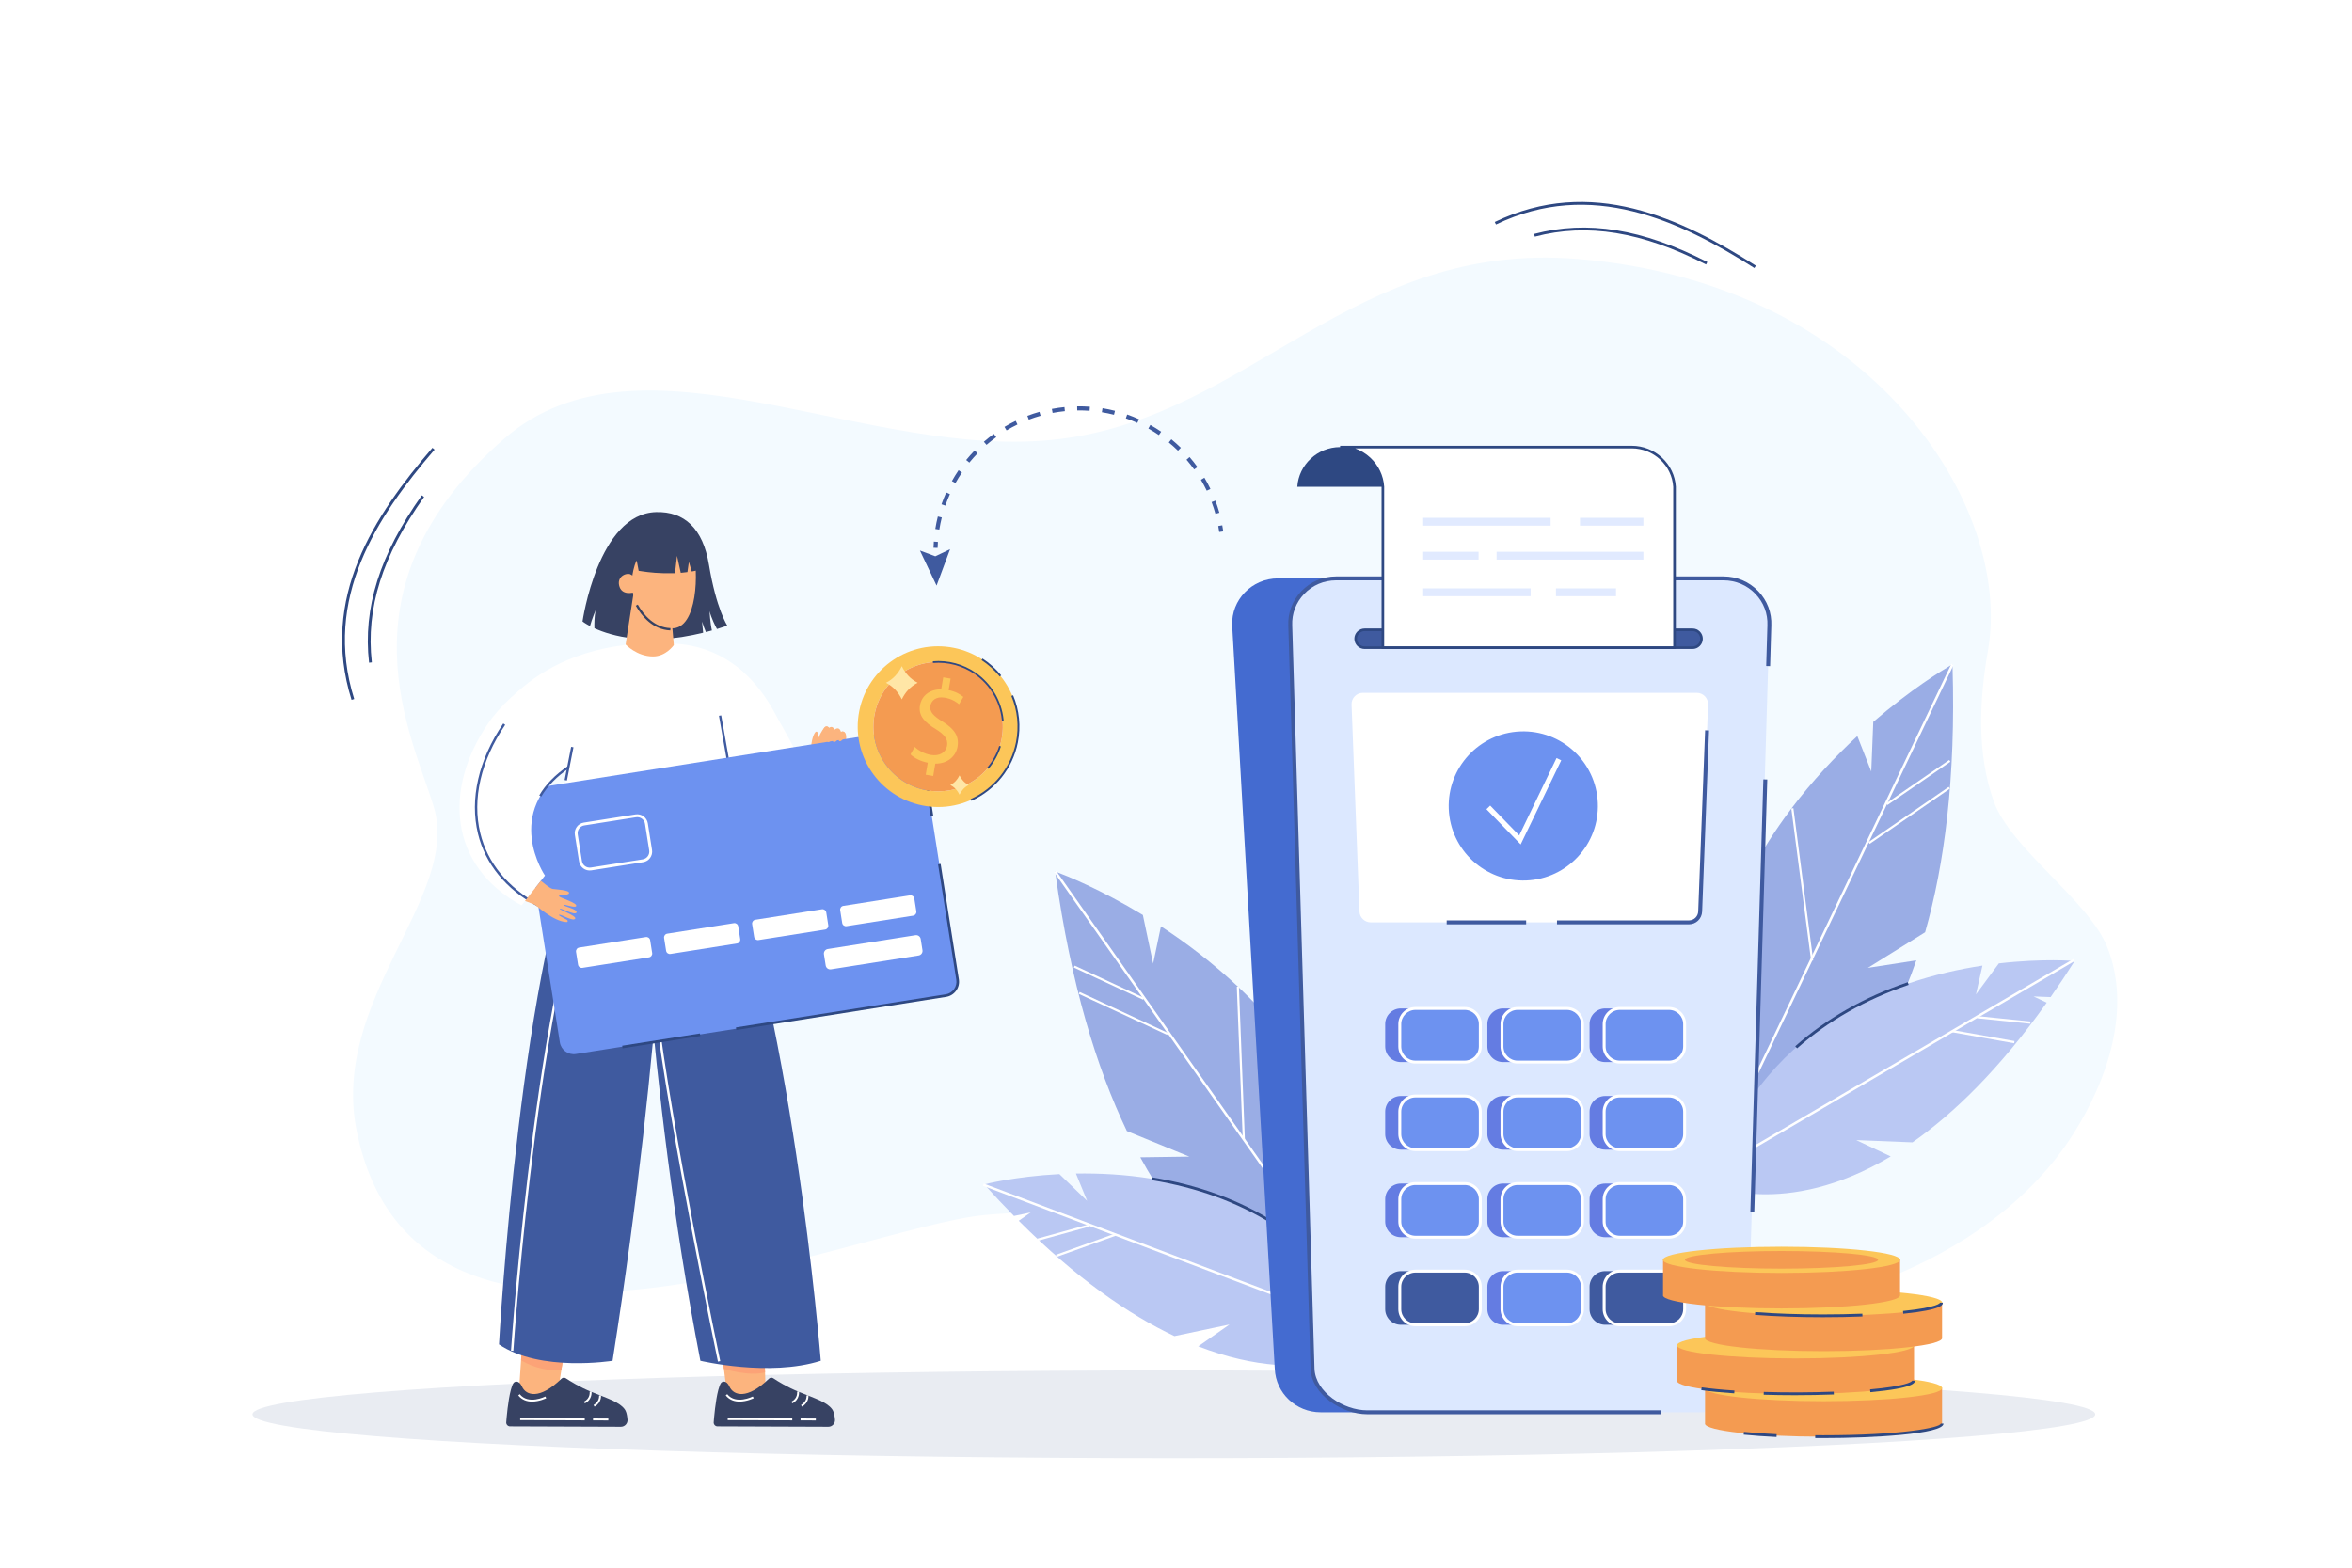 <?xml version="1.0" encoding="utf-8"?>
<!-- Generator: Adobe Illustrator 27.5.0, SVG Export Plug-In . SVG Version: 6.00 Build 0)  -->
<svg version="1.1" xmlns="http://www.w3.org/2000/svg" xmlns:xlink="http://www.w3.org/1999/xlink" x="0px" y="0px"
	 viewBox="0 0 900 600" style="enable-background:new 0 0 900 600;" xml:space="preserve">
<g id="Layer_2">
	<g>
		<rect style="fill:#FFFFFF;" width="900" height="600"/>
	</g>
	<g style="opacity:0;">
		<rect style="fill:#FFFFFF;" width="900" height="600"/>
	</g>
</g>
<g id="Layer_1">
	<g>
		<g>
			<path style="fill:#F3FAFF;" d="M629.084,504.068c58.637,4.136,131.94-19.115,164.276-70.096
				c13.39-21.11,22.282-48.205,12.961-71.558c-7.059-17.686-36.924-37.68-43.37-55.618c-6.536-18.189-5.609-38.677-2.254-57.799
				c9.643-54.955-43.974-140.742-157.197-149.896C517.646,92.16,478.812,158.892,405.745,168
				c-73.734,9.191-160.194-45.957-212.936,0c-65.501,57.075-34.763,114.206-26.791,140.936
				c10.241,34.339-39.816,73.532-29.493,124.085c23.082,113.04,190.841,36.811,240.01,32.038
				c49.936-4.847,99.493,9.366,148.43,20.776c48.936,11.41,100.767,19.994,148.601,4.332L629.084,504.068z"/>
		</g>
		<g>
			<g>
				<g>
					<ellipse style="fill:#E9ECF2;" cx="449.174" cy="541.298" rx="352.561" ry="16.8"/>
				</g>
			</g>
		</g>
		<g>
			<g>
				<g>
					<g>
						<g>
							<path style="fill:#2E4882;" d="M142.292,253.512l-1.065,0.12c-2.377-20.949,4.037-41.303,20.187-64.057l0.874,0.62
								C146.3,212.721,139.946,232.841,142.292,253.512z"/>
						</g>
					</g>
				</g>
			</g>
			<g>
				<g>
					<g>
						<g>
							<path style="fill:#2E4882;" d="M135.544,267.539l-1.023,0.321c-12.258-39.05,8.77-70.675,30.957-96.461l0.813,0.699
								C144.296,197.661,123.443,228.99,135.544,267.539z"/>
						</g>
					</g>
				</g>
			</g>
		</g>
		<g>
			<g>
				<g>
					<g>
						<g>
							<path style="fill:#2E4882;" d="M652.832,101.236c-24.596-12.574-45.42-15.959-65.537-10.66l-0.273-1.036
								c20.386-5.373,41.453-1.96,66.298,10.741L652.832,101.236z"/>
						</g>
					</g>
				</g>
			</g>
			<g>
				<g>
					<g>
						<g>
							<path style="fill:#2E4882;" d="M671.316,102.588c-28.464-18.08-62.472-34.201-98.875-16.668l-0.465-0.966
								c36.875-17.758,71.2-1.509,99.916,16.73L671.316,102.588z"/>
						</g>
					</g>
				</g>
			</g>
		</g>
		<g>
			<g>
				<g>
					<path style="fill:#3F5A9F;" d="M358.779,209.701l-1.559-0.043c0.022-0.793,0.06-1.583,0.115-2.369l1.555,0.109
						C358.838,208.162,358.8,208.931,358.779,209.701z"/>
				</g>
			</g>
			<g>
				<g>
					<path style="fill:#3F5A9F;" d="M465.087,196.656c-0.421-1.515-0.915-3.029-1.467-4.501l1.46-0.548
						c0.568,1.514,1.076,3.072,1.509,4.631L465.087,196.656z M359.43,202.692l-1.54-0.245c0.254-1.596,0.584-3.202,0.978-4.773
						l1.512,0.38C359.996,199.58,359.677,201.141,359.43,202.692z M461.763,187.8c-0.679-1.417-1.431-2.821-2.232-4.173l1.341-0.795
						c0.825,1.392,1.598,2.836,2.297,4.294L461.763,187.8z M361.735,193.515l-1.473-0.511c0.53-1.527,1.135-3.05,1.798-4.528
						l1.423,0.638C362.838,190.551,362.25,192.031,361.735,193.515z M456.941,179.666c-0.915-1.274-1.901-2.526-2.928-3.72
						l1.182-1.017c1.057,1.228,2.071,2.516,3.013,3.828L456.941,179.666z M365.608,184.881l-1.361-0.76
						c0.788-1.413,1.649-2.809,2.557-4.146l1.29,0.875C367.211,182.151,366.374,183.508,365.608,184.881z M450.77,172.494
						c-1.126-1.099-2.314-2.16-3.531-3.156l0.988-1.206c1.251,1.024,2.473,2.116,3.631,3.246L450.77,172.494z M370.919,177.05
						l-1.21-0.984c1.021-1.254,2.109-2.479,3.235-3.641l1.12,1.085C372.969,174.64,371.911,175.831,370.919,177.05z
						 M443.449,166.501c-1.3-0.888-2.653-1.728-4.023-2.498l0.764-1.359c1.409,0.792,2.801,1.656,4.139,2.569L443.449,166.501z
						 M377.504,170.258l-1.021-1.179c1.225-1.061,2.509-2.078,3.818-3.024l0.914,1.263
						C379.944,168.238,378.695,169.227,377.504,170.258z M435.199,161.865c-1.434-0.648-2.912-1.241-4.395-1.761l0.516-1.471
						c1.526,0.535,3.047,1.145,4.522,1.812L435.199,161.865z M385.168,164.715l-0.799-1.339c1.389-0.83,2.832-1.607,4.287-2.31
						l0.679,1.404C387.92,163.153,386.518,163.909,385.168,164.715z M426.271,158.735c-1.525-0.388-3.085-0.713-4.636-0.965
						l0.25-1.539c1.596,0.26,3.201,0.594,4.77,0.993L426.271,158.735z M393.683,160.598l-0.552-1.458
						c1.513-0.573,3.069-1.086,4.627-1.524l0.423,1.501C396.666,159.543,395.153,160.042,393.683,160.598z M416.934,157.215
						c-1.569-0.114-3.161-0.161-4.732-0.138l-0.023-1.559c1.616-0.023,3.254,0.024,4.868,0.142L416.934,157.215z M402.789,158.034
						l-0.29-1.532c1.59-0.301,3.216-0.537,4.819-0.701l0.158,1.551C405.917,157.511,404.336,157.741,402.789,158.034z"/>
				</g>
			</g>
			<g>
				<g>
					<path style="fill:#3F5A9F;" d="M468.084,203.385l-1.544,0.22c-0.109-0.765-0.233-1.523-0.373-2.276l1.533-0.284
						C467.844,201.819,467.972,202.599,468.084,203.385z"/>
				</g>
			</g>
			<g>
				<g>
					<g>
						<polygon style="fill:#3F5A9F;" points="363.548,210.201 357.887,212.904 352.011,210.706 358.378,224.128 						"/>
					</g>
				</g>
			</g>
		</g>
		<g>
			<g>
				<g>
					<path style="fill:#FCB47E;" d="M310.395,287.345c-0.234-3.551,1.216-7.723,2.163-7.31s0.064,3.733,0.725,4.731
						c0.87,1.312,1.618,2.541,0.974,5.636L310.395,287.345z"/>
				</g>
			</g>
		</g>
		<g>
			<g>
				<g>
					<g>
						<g>
							<polygon style="fill:#FCB47E;" points="278.394,535.148 275.563,512.272 292.335,512.272 293.071,535.148 							"/>
						</g>
					</g>
				</g>
			</g>
			<g>
				<g>
					<g>
						<path style="fill:#FCA377;" d="M292.752,525.261c-6.336,1.657-15.749-1.358-15.749-1.358l-0.666-5.431l16.24,1.366
							L292.752,525.261z"/>
					</g>
				</g>
			</g>
		</g>
		<g>
			<g>
				<g>
					<g>
						<g>
							<polygon style="fill:#FCB47E;" points="198.407,535.148 199.955,512.272 216.727,512.272 213.083,535.148 							"/>
						</g>
					</g>
				</g>
			</g>
			<g>
				<g>
					<g>
						<path style="fill:#FCA377;" d="M215.943,517.159l-1.147,7.218c-7.743,0.456-13.244-2.409-15.399-3.784l0.473-7.025
							L215.943,517.159z"/>
					</g>
				</g>
			</g>
		</g>
		<g>
			<g>
				<path style="fill:#3F5A9F;" d="M314.072,520.806c0,0-11.201-140.668-41.447-209.053l-28.118,1.41c0,0,2.4,99.042,23.495,207.643
					C268.002,520.806,294.391,527.068,314.072,520.806z"/>
			</g>
		</g>
		<g>
			<g>
				<path style="fill:#3F5A9F;" d="M234.396,520.806c0,0-27.671,4.473-43.456-6.262c0,0,8.405-152.521,34.145-202.53h30.264
					C255.349,312.014,254.36,394.227,234.396,520.806z"/>
			</g>
		</g>
		<g>
			<g>
				<g>
					<g>
						<path style="fill:#374263;" d="M225.758,239.608c0.745-2.663,2.146-6.061,2.146-6.061c-0.49,2.549-0.499,5.369-0.447,6.894
							c6.569,3.013,20.295,6.937,41.606,1.725c-0.272-2.19-0.394-4.266-0.394-4.266c0.377,1.393,0.92,2.794,1.445,4.003
							c0.762-0.193,1.524-0.394,2.304-0.613c-0.639-2.707-0.911-7.41-0.911-7.41c0.745,2.829,2.216,5.711,2.838,6.858
							c1.296-0.394,2.619-0.815,3.968-1.27c0,0-4.248-6.482-7.034-23.352c-2.295-13.866-9.407-20.417-20.216-20.128
							c-22.231,0.596-28.161,41.851-28.161,41.851S223.849,238.592,225.758,239.608z"/>
					</g>
				</g>
			</g>
		</g>
		<g>
			<g>
				<g>
					<g>
						<path style="fill:#FFFFFF;" d="M302.608,288.535c0,0-8.908-40.104-44.331-42.178c-54.522-3.192-71.279,32.272-71.279,32.272
							L302.608,288.535z"/>
					</g>
				</g>
			</g>
		</g>
		<g>
			<g>
				<g>
					<path style="fill:#FCB47E;" d="M246.164,206.157c6.019-3.439,16.586-3.587,19.003,4.557c2.23,7.515,1.874,30.181-8.186,29.751
						c-10.516-0.449-13.834-8.443-14.772-13.328C241.872,225.382,240.145,209.596,246.164,206.157z"/>
				</g>
			</g>
		</g>
		<g>
			<g>
				<g>
					<path style="fill:#FCB47E;" d="M242.463,226.737c0,0-4.699,1.446-5.576-2.778c-0.791-3.811,3.733-5.296,5.19-3.627
						L242.463,226.737z"/>
				</g>
			</g>
		</g>
		<g>
			<g>
				<g>
					<g>
						<g>
							<path style="fill:#FCB47E;" d="M307.542,336.841c6.74-13.197,12.005-44.025,12.005-44.025
								c0.782-1.213,4.054-6.461,4.26-10.458c0.087-1.777-0.811-2.833-2.014-2.251c-0.432-1.444-1.289-1.707-2.446-0.862
								c-0.646-1.263-1.436-1.213-2.223-0.597c-1.723-2.885-5.155,6.256-5.137,7.4c0.011,0.767,0.244,3.58,0.36,4.409
								c0.154,1.096-20.212,35.806-20.212,35.806L307.542,336.841z"/>
						</g>
					</g>
				</g>
			</g>
		</g>
		<g>
			<g>
				<g>
					<path style="fill:#FFFFFF;" d="M196.44,517.013l-0.904-0.06c0.1-1.525,10.346-153.088,36.364-202.334l0.801,0.423
						C206.772,364.118,196.54,515.489,196.44,517.013z"/>
				</g>
			</g>
		</g>
		<g>
			<g>
				<g>
					<g>
						<path style="fill:#FFFFFF;" d="M218.503,287.589l-9.542,54.568c24.9,7.48,53,0.76,75.979-14.487l-9.517-53.815l-17.709-26.967
							c0,0-8.635,9.853-18.152-0.224l-24.787,10.396L218.503,287.589z"/>
					</g>
				</g>
			</g>
		</g>
		<g>
			<g>
				<g>
					<path style="fill:#FFFFFF;" d="M309.154,299.42l-5.028-12.468c0,0-12.583-25.579-22.937-32.194l-6.628,44.758L309.154,299.42z"
						/>
				</g>
			</g>
		</g>
		<g>
			<g>
				<g>
					<path style="fill:#47393D;" d="M250.348,398.193l-0.884-0.083c1.432-15.284,2.623-30.232,3.541-44.426l0.886,0.057
						C252.973,367.944,251.781,382.9,250.348,398.193z"/>
				</g>
			</g>
		</g>
		<g>
			<g>
				<g>
					<path style="fill:#FFFFFF;" d="M274.715,521.122c-0.188-0.9-18.851-90.444-24.16-135.563l0.9-0.106
						c5.303,45.08,23.959,134.585,24.146,135.484L274.715,521.122z"/>
				</g>
			</g>
		</g>
		<g>
			<g>
				<g>
					<g>
						
							<rect x="279.744" y="273.437" transform="matrix(0.985 -0.174 0.174 0.985 -48.018 53.285)" style="fill:#3F5A9F;" width="0.876" height="54.65"/>
					</g>
				</g>
			</g>
		</g>
		<g>
			<g>
				<g>
					<path style="fill:#374263;" d="M238.626,219.489c0,0,1.682-0.972,3.355,0.806c0,0,0.445-3.555,1.645-5.798l0.755,3.967
						c1.217,0.193,5.095,0.828,9.346,0.911c1.197,0.023,4.566,0,4.566,0l0.768-6.631l1.436,6.499
						c0.99-0.079,1.759-0.184,2.547-0.289l0.562-3.898l1.086,3.67c1.06-0.175,1.796-0.342,2.155-0.42
						c0.219-2.785,0.307-10.301-4.66-14.654c-5.702-4.993-17.763-2.251-20.558,3.731
						C238.836,213.366,238.626,219.489,238.626,219.489z"/>
				</g>
			</g>
		</g>
		<g>
			<g>
				<g>
					<path style="fill:#FCB47E;" d="M249.887,251.248c4.994,0,7.96-4.361,7.96-4.361l-1.251-14.443l-13.735-8.163l-3.466,22.382
						C239.395,246.663,243.694,251.248,249.887,251.248z"/>
				</g>
			</g>
		</g>
		<g>
			<g>
				<g>
					<g>
						<g>
							<path style="fill:#374263;" d="M256.515,241.275l0.038-0.875c-6.251-0.267-10.253-5.046-12.509-9.009l-0.761,0.434
								C245.648,235.979,249.863,240.991,256.515,241.275z"/>
						</g>
					</g>
				</g>
			</g>
		</g>
		<g>
			<g>
				<g>
					<g>
						<g>
							<g>
								<g>
									<g>
										<path style="fill:#374263;" d="M274.56,545.912l42.39,0.156c1.476,0.005,2.661-1.24,2.555-2.712
											c-0.001-0.018-0.003-0.036-0.004-0.054c-0.028-0.324-0.066-0.657-0.114-0.991c-0.143-1.128-0.443-2.257-0.97-2.965
											c-2-2.675-5.899-3.905-12.841-6.686c-4.357-1.752-8.055-4.07-9.679-5.154c-0.528-0.355-1.215-0.269-1.678,0.17
											c-8.414,8.167-13.556,6.402-15.083,3.014c-1.167-2.583-2.836-2.05-3.3-1.297c-1.421,2.358-2.221,9.278-2.548,12.748
											c-0.041,0.372-0.071,0.716-0.092,0.99c-0.051,0.647-0.082,1.039-0.082,1.039
											C272.954,545.073,273.648,545.909,274.56,545.912z"/>
									</g>
								</g>
							</g>
						</g>
					</g>
				</g>
			</g>
			<g>
				<g>
					<g>
						<g>
							<path style="fill:#FFFFFF;" d="M303.16,537.1c3.015-1.449,2.579-4.56,2.575-4.592l-0.727,0.109
								c0.015,0.106,0.35,2.61-2.166,3.819L303.16,537.1z"/>
						</g>
					</g>
				</g>
				<g>
					<g>
						<g>
							<path style="fill:#FFFFFF;" d="M306.876,538.362c2.775-1.553,2.49-4.253,2.476-4.367l-0.73,0.084
								c0.011,0.095,0.23,2.335-2.105,3.642L306.876,538.362z"/>
						</g>
					</g>
				</g>
				<g>
					<g>
						<g>
							<path style="fill:#FFFFFF;" d="M282.957,536.427c2.836,0.01,5.408-1.273,5.45-1.295l-0.334-0.655
								c-0.065,0.034-6.509,3.242-9.799-0.887l-0.575,0.458C279.145,535.863,281.107,536.42,282.957,536.427z"/>
						</g>
					</g>
				</g>
			</g>
			<g>
				<g>
					<g>
						<g>
							
								<rect x="290.35" y="530.681" transform="matrix(0.004 -1 1 0.004 -253.383 831.745)" style="fill:#FFFFFF;" width="0.735" height="24.702"/>
						</g>
					</g>
				</g>
				<g>
					<g>
						<g>
							
								<rect x="308.793" y="540.179" transform="matrix(0.004 -1 1 0.004 -235.079 850.251)" style="fill:#FFFFFF;" width="0.735" height="5.842"/>
						</g>
					</g>
				</g>
			</g>
		</g>
		<g>
			<g>
				<g>
					<g>
						<g>
							<g>
								<g>
									<g>
										<path style="fill:#374263;" d="M195.175,545.912l42.39,0.156c1.476,0.005,2.661-1.24,2.554-2.712
											c-0.001-0.018-0.003-0.036-0.004-0.054c-0.028-0.324-0.066-0.657-0.114-0.991c-0.143-1.128-0.443-2.257-0.97-2.965
											c-2-2.675-5.899-3.905-12.841-6.686c-4.357-1.752-8.055-4.07-9.679-5.154c-0.528-0.355-1.215-0.269-1.678,0.17
											c-8.414,8.167-13.556,6.402-15.083,3.014c-1.167-2.583-2.836-2.05-3.3-1.297c-1.421,2.358-2.221,9.278-2.547,12.748
											c-0.041,0.372-0.071,0.716-0.092,0.99c-0.051,0.647-0.082,1.039-0.082,1.039
											C193.57,545.073,194.263,545.909,195.175,545.912z"/>
									</g>
								</g>
							</g>
						</g>
					</g>
				</g>
			</g>
			<g>
				<g>
					<g>
						<g>
							<path style="fill:#FFFFFF;" d="M223.776,537.1c3.015-1.449,2.579-4.56,2.575-4.592l-0.727,0.109
								c0.015,0.106,0.35,2.61-2.166,3.819L223.776,537.1z"/>
						</g>
					</g>
				</g>
				<g>
					<g>
						<g>
							<path style="fill:#FFFFFF;" d="M227.492,538.362c2.775-1.553,2.49-4.253,2.476-4.367l-0.73,0.084
								c0.011,0.095,0.23,2.335-2.105,3.642L227.492,538.362z"/>
						</g>
					</g>
				</g>
				<g>
					<g>
						<g>
							<path style="fill:#FFFFFF;" d="M203.572,536.427c2.836,0.01,5.408-1.273,5.45-1.295l-0.334-0.655
								c-0.065,0.034-6.509,3.242-9.799-0.887l-0.575,0.458C199.761,535.863,201.723,536.42,203.572,536.427z"/>
						</g>
					</g>
				</g>
			</g>
			<g>
				<g>
					<g>
						<g>
							
								<rect x="210.965" y="530.681" transform="matrix(0.004 -1 1 0.004 -332.475 752.361)" style="fill:#FFFFFF;" width="0.735" height="24.702"/>
						</g>
					</g>
				</g>
				<g>
					<g>
						<g>
							
								<rect x="229.408" y="540.179" transform="matrix(0.004 -1 1 0.004 -314.17 770.867)" style="fill:#FFFFFF;" width="0.735" height="5.842"/>
						</g>
					</g>
				</g>
			</g>
		</g>
		<g>
			<g>
				<g>
					<g>
						<path style="fill:#6D92F0;" d="M220.362,403.398l141.594-22.357c2.915-0.46,4.923-3.222,4.463-6.136l-14.388-91.127
							c-0.46-2.915-3.222-4.923-6.136-4.463L204.3,301.671c-2.915,0.46-4.923,3.222-4.463,6.136l14.388,91.127
							C214.686,401.85,217.447,403.858,220.362,403.398z"/>
					</g>
				</g>
				<g>
					<g>
						<g>
							<g>
								<g>
									<g>
										<g>
											<path style="fill:#FFFFFF;" d="M248.347,366.407l-25.49,4.025c-0.789,0.125-1.537-0.419-1.662-1.209l-0.774-4.899
												c-0.125-0.789,0.419-1.537,1.209-1.662l25.49-4.025c0.789-0.125,1.537,0.419,1.662,1.209l0.773,4.899
												C249.68,365.535,249.136,366.283,248.347,366.407z"/>
										</g>
									</g>
								</g>
							</g>
						</g>
					</g>
					<g>
						<g>
							<g>
								<g>
									<g>
										<g>
											<path style="fill:#FFFFFF;" d="M282.04,361.087l-25.49,4.025c-0.789,0.125-1.537-0.419-1.662-1.209l-0.773-4.899
												c-0.125-0.79,0.419-1.537,1.209-1.662l25.49-4.025c0.789-0.125,1.537,0.419,1.662,1.209l0.773,4.899
												C283.373,360.215,282.829,360.963,282.04,361.087z"/>
										</g>
									</g>
								</g>
							</g>
						</g>
					</g>
					<g>
						<g>
							<g>
								<g>
									<g>
										<g>
											<path style="fill:#FFFFFF;" d="M315.732,355.768l-25.49,4.025c-0.789,0.125-1.537-0.419-1.662-1.209l-0.773-4.899
												c-0.125-0.789,0.419-1.537,1.209-1.662l25.49-4.025c0.789-0.125,1.537,0.419,1.662,1.209l0.774,4.899
												C317.066,354.895,316.522,355.643,315.732,355.768z"/>
										</g>
									</g>
								</g>
							</g>
						</g>
					</g>
					<g>
						<g>
							<g>
								<g>
									<g>
										<g>
											<path style="fill:#FFFFFF;" d="M349.425,350.448l-25.49,4.025c-0.789,0.125-1.537-0.419-1.662-1.209l-0.774-4.899
												c-0.125-0.789,0.419-1.537,1.209-1.662l25.49-4.025c0.789-0.125,1.537,0.419,1.662,1.209l0.774,4.899
												C350.758,349.575,350.214,350.323,349.425,350.448z"/>
										</g>
									</g>
								</g>
							</g>
						</g>
					</g>
				</g>
				<g>
					<g>
						<g>
							<g>
								<g>
									<g>
										<g>
											<path style="fill:#FFFFFF;" d="M351.513,365.696l-33.535,5.295c-0.961,0.152-1.871-0.51-2.022-1.471l-0.675-4.276
												c-0.152-0.961,0.51-1.871,1.471-2.023l33.535-5.295c0.961-0.152,1.871,0.51,2.023,1.471l0.675,4.276
												C353.136,364.634,352.474,365.544,351.513,365.696z"/>
										</g>
									</g>
								</g>
							</g>
						</g>
					</g>
				</g>
				<g>
					<g>
						<g>
							<g>
								<g>
									<g>
										<g>
											<path style="fill:#FFFFFF;" d="M221.588,329.71l-1.611-10.204c-0.352-2.23,1.176-4.331,3.406-4.683l19.822-3.13
												c2.23-0.352,4.331,1.176,4.683,3.406l1.611,10.204c0.352,2.23-1.176,4.331-3.406,4.683l-19.822,3.13
												C224.041,333.468,221.94,331.94,221.588,329.71z M223.554,315.909c-1.632,0.258-2.749,1.795-2.492,3.426l1.611,10.204
												c0.258,1.632,1.795,2.749,3.426,2.492l19.823-3.13c1.632-0.258,2.749-1.794,2.492-3.426l-1.611-10.204
												c-0.258-1.632-1.795-2.749-3.426-2.492L223.554,315.909z"/>
										</g>
									</g>
								</g>
							</g>
						</g>
					</g>
				</g>
				<g>
					<g>
						<g>
							<g>
								
									<rect x="354.312" y="290.348" transform="matrix(0.988 -0.156 0.156 0.988 -42.664 59.025)" style="fill:#2E4882;" width="1" height="22.101"/>
							</g>
							<g>
								<path style="fill:#2E4882;" d="M281.757,394.21l-0.156-0.988l80.277-12.675c1.278-0.201,2.404-0.894,3.171-1.947
									c0.767-1.055,1.078-2.34,0.876-3.617l-6.976-44.184l0.987-0.156l6.976,44.184c0.244,1.542-0.131,3.091-1.055,4.361
									c-0.924,1.271-2.282,2.104-3.823,2.348L281.757,394.21z"/>
							</g>
							<g>
								
									<rect x="237.953" y="397.743" transform="matrix(0.988 -0.156 0.156 0.988 -59.068 44.38)" style="fill:#2E4882;" width="30.104" height="1.001"/>
							</g>
						</g>
					</g>
				</g>
			</g>
		</g>
		<g>
			<g>
				<g>
					<g>
						<g>
							<path style="fill:#FCB47E;" d="M322.708,280.023c0.621,0.189,0.935,0.883,0.659,1.472c-0.495,1.057-1.312,2.163-1.885,2.2
								c-1.012,0.065-0.501-1.665-0.11-2.957C321.544,280.17,322.141,279.85,322.708,280.023L322.708,280.023z"/>
						</g>
					</g>
				</g>
				<g>
					<g>
						<g>
							<path style="fill:#FCB47E;" d="M320.975,279.999c0.417,0.283,0.589,0.813,0.411,1.284c-0.445,1.175-1.401,2.871-2.364,2.72
								c-0.612-0.096-0.206-1.935,0.194-3.43C319.41,279.849,320.354,279.578,320.975,279.999L320.975,279.999z"/>
						</g>
					</g>
				</g>
				<g>
					<g>
						<g>
							<path style="fill:#FCB47E;" d="M318.454,279.376c0.579,0.121,0.955,0.682,0.839,1.262c-0.249,1.245-0.883,2.884-2.173,3.346
								c-1.106,0.397-0.475-2.229-0.08-3.843c0.138-0.566,0.698-0.915,1.268-0.796L318.454,279.376z"/>
						</g>
					</g>
				</g>
				<g>
					<g>
						<g>
							<path style="fill:#FCB47E;" d="M316.393,277.991c1.051,0.184,1.197,1.232,0.926,1.924c-0.495,1.264-1.359,2.697-2.154,2.892
								c-0.851,0.21-0.379-1.905-0.102-3.523C315.188,278.555,315.747,277.878,316.393,277.991z"/>
						</g>
					</g>
				</g>
			</g>
		</g>
		<g>
			<g>
				<g>
					<path style="fill:#FFFFFF;" d="M208.533,335.112c0,0-16.568-24.265,9.076-41.559l14.689-41.311l0.001-0.276
						c-17.202-0.087-35.69,10.437-45.701,25.187c-16.741,24.665-15.058,54.158,12.971,69.365L208.533,335.112z"/>
				</g>
			</g>
		</g>
		<g>
			<g>
				<g>
					<polygon style="fill:#3F5A9F;" points="216.936,298.726 216.047,298.552 218.549,285.842 219.438,286.016 					"/>
				</g>
			</g>
		</g>
		<g>
			<g>
				<g>
					<path style="fill:#3F5A9F;" d="M205.695,346.915c-12.079-6.553-19.96-16.169-22.793-27.809
						c-3.231-13.277,0.2-28.268,9.663-42.208l0.749,0.509c-9.316,13.727-12.702,28.46-9.532,41.485
						c2.77,11.384,10.497,20.799,22.344,27.227L205.695,346.915z"/>
				</g>
			</g>
		</g>
		<g>
			<g>
				<g>
					<g>
						<path style="fill:#FCB47E;" d="M206.964,337.11c0.84,0.673,3.463,2.926,4.524,3.108c0.984,0.168,6.417,0.395,6.265,1.543
							c-0.16,1.203-3.866,0.268-3.83,1.238c0.022,0.598,7.257,2.55,6.529,3.817c-0.478,0.831-4.698-0.947-4.784-0.425
							c-0.079,0.485,5.578,1.592,4.932,2.859c-0.677,1.328-6.121-2.019-6.398-1.389c-0.137,0.312,6.473,2.687,5.918,3.708
							c-0.742,1.365-5.818-1.997-6.21-1.403c-0.193,0.292,1.813,1.159,2.941,1.826c0.625,0.37,0.428,0.934-0.065,0.912
							c-5.108-0.228-11.516-6.441-12.334-6.733c-1.217-0.435-2.398-0.887-3.545-1.357L206.964,337.11z"/>
					</g>
				</g>
			</g>
		</g>
		<g>
			<g>
				<g>
					<path style="fill:#3F5A9F;" d="M207.131,304.879l-0.783-0.456c2.43-4.175,6.134-7.959,11.008-11.246l0.506,0.751
						C213.102,297.138,209.492,300.822,207.131,304.879z"/>
				</g>
			</g>
		</g>
		<g>
			<g>
				<g>
					<g>
						<g>
							<g>
								<g>
									<g>
										<g>
											<path style="fill:#9AADE5;" d="M747.121,254.261c0.01,0.348,0.019,0.688,0.029,1.036
												c1.247,42.527-3.117,75.676-10.502,101.506l-21.914,13.626l18.024-2.789l0.515-0.078
												c-9.777,28.388-23.296,46.729-36.068,58.524c-7.943,7.357-15.602,12.173-21.887,15.292
												c-0.414,0.209-0.821,0.409-1.228,0.6c-1.012,0.487-1.993,0.921-2.925,1.319l-12.055,0.631
												c-0.165-0.561-0.322-1.115-0.471-1.677c-0.103-0.352-0.198-0.704-0.285-1.057c-0.135-0.461-0.253-0.931-0.371-1.393
												c-14.246-54.896,3.708-98.683,27.16-129.896c0.063-0.105,0.143-0.203,0.231-0.31
												c8.161-10.831,16.988-20.148,25.337-27.875l5.329,13.57l0.766-19.01c14.544-12.56,26.64-19.887,29.612-21.617
												C746.881,254.392,747.121,254.261,747.121,254.261z"/>
										</g>
									</g>
								</g>
							</g>
						</g>
					</g>
				</g>
				<g>
					<g>
						<g>
							<g>
								<g>
									<g>
										<g>
											<g>
												<polygon style="fill:#FFFFFF;" points="747.549,254.46 747.15,255.297 722.395,307.13 721.949,308.047 715.203,322.18 
													714.973,322.652 693.453,367.706 693.422,367.767 658.355,441.194 657.826,442.293 656.99,444.038 655.938,444.093 
													656.765,442.349 657.985,439.801 692.591,367.343 693.236,365.999 746.419,254.663 746.711,254.053 												"/>
											</g>
										</g>
									</g>
								</g>
							</g>
						</g>
					</g>
				</g>
				<g>
					<g>
						<g>
							<g>
								<g>
									<g>
										<g>
											
												<rect x="711.777" y="311.812" transform="matrix(0.824 -0.567 0.567 0.824 -48.317 468.94)" style="fill:#FFFFFF;" width="37.255" height="0.81"/>
										</g>
									</g>
								</g>
							</g>
						</g>
					</g>
				</g>
				<g>
					<g>
						<g>
							<g>
								<g>
									<g>
										<g>
											
												<rect x="719.32" y="299.279" transform="matrix(0.824 -0.567 0.567 0.824 -40.607 468.672)" style="fill:#FFFFFF;" width="29.202" height="0.81"/>
										</g>
									</g>
								</g>
							</g>
						</g>
					</g>
				</g>
				<g>
					<g>
						<g>
							<g>
								<g>
									<g>
										<g>
											
												<rect x="688.881" y="309.334" transform="matrix(0.992 -0.129 0.129 0.992 -37.826 91.434)" style="fill:#FFFFFF;" width="0.81" height="58.727"/>
										</g>
									</g>
								</g>
							</g>
						</g>
					</g>
				</g>
				<g>
					<g>
						<g>
							<g>
								<g>
									<g>
										<g>
											<path style="fill:#BAC8F3;" d="M654.265,453.343c0,0,28.573,13.5,69.222-10.737l-13.181-6.255l21.516,0.864
												c15.865-11.099,33.279-28.016,51.357-53.473l-5.03-2.383l6.523,0.258c3.047-4.352,6.114-8.951,9.194-13.81
												c0,0-11.937-1.059-29.002,0.915l-8.76,11.861l2.483-11.016C723.692,374.862,672.893,393.144,654.265,453.343z"/>
										</g>
									</g>
								</g>
							</g>
						</g>
					</g>
				</g>
				<g>
					<g>
						<g>
							<g>
								<g>
									<g>
										<g>
											<g>
												
													<rect x="640.876" y="408.783" transform="matrix(0.863 -0.505 0.505 0.863 -107.709 420.743)" style="fill:#FFFFFF;" width="164.212" height="0.915"/>
											</g>
										</g>
									</g>
								</g>
							</g>
						</g>
					</g>
				</g>
				<g>
					<g>
						<g>
							<g>
								<g>
									<g>
										<g>
											
												<rect x="766.682" y="380.564" transform="matrix(0.102 -0.995 0.995 0.102 299.738 1113.759)" style="fill:#FFFFFF;" width="0.849" height="20.404"/>
										</g>
									</g>
								</g>
							</g>
						</g>
					</g>
				</g>
				<g>
					<g>
						<g>
							<g>
								<g>
									<g>
										<g>
											
												<rect x="758.647" y="385.296" transform="matrix(0.175 -0.985 0.985 0.175 234.754 1074.917)" style="fill:#FFFFFF;" width="0.85" height="24.043"/>
										</g>
									</g>
								</g>
							</g>
						</g>
					</g>
				</g>
				<g>
					<g>
						<g>
							<g>
								<g>
									<g>
										<g>
											<g>
												<path style="fill:#2E4882;" d="M687.665,401.233l-0.713-0.801c11.9-10.575,26.387-18.823,43.059-24.514l0.347,1.016
													C713.822,382.577,699.458,390.752,687.665,401.233z"/>
											</g>
										</g>
									</g>
								</g>
							</g>
						</g>
					</g>
				</g>
			</g>
			<g>
				<g>
					<g>
						<g>
							<g>
								<g>
									<g>
										<g>
											<path style="fill:#9AADE5;" d="M403.753,333.542c0.049,0.345,0.096,0.681,0.145,1.026
												c5.874,42.138,15.714,74.092,27.309,98.326l23.883,9.774l-18.237,0.261l-0.521,0.009
												c14.382,26.356,30.774,42.182,45.337,51.678c9.06,5.927,17.416,9.396,24.133,11.421c0.444,0.137,0.878,0.266,1.311,0.387
												c1.079,0.311,2.119,0.575,3.104,0.811l11.991-1.392c0.069-0.581,0.131-1.153,0.184-1.732
												c0.043-0.364,0.078-0.728,0.105-1.09c0.056-0.477,0.094-0.96,0.133-1.435c4.876-56.504-20.139-96.678-48.476-123.535
												c-0.079-0.093-0.174-0.176-0.279-0.267c-9.855-9.315-20.115-17.027-29.637-23.251l-2.988,14.269l-3.931-18.615
												c-16.437-9.954-29.587-15.158-32.806-16.367C404.011,333.632,403.753,333.542,403.753,333.542z"/>
										</g>
									</g>
								</g>
							</g>
						</g>
					</g>
				</g>
				<g>
					<g>
						<g>
							<g>
								<g>
									<g>
										<g>
											<g>
												<polygon style="fill:#FFFFFF;" points="403.365,333.81 403.898,334.569 436.963,381.539 437.555,382.368 
													446.568,395.176 446.874,395.603 475.617,436.429 475.658,436.484 522.496,503.022 523.202,504.018 524.317,505.599 
													525.364,505.477 524.257,503.895 522.629,501.587 476.405,435.927 475.546,434.71 404.512,333.822 404.123,333.268 
																									"/>
											</g>
										</g>
									</g>
								</g>
							</g>
						</g>
					</g>
				</g>
				<g>
					<g>
						<g>
							<g>
								<g>
									<g>
										<g>
											
												<rect x="429.511" y="369.264" transform="matrix(0.421 -0.907 0.907 0.421 -102.945 614.49)" style="fill:#FFFFFF;" width="0.81" height="37.255"/>
										</g>
									</g>
								</g>
							</g>
						</g>
					</g>
				</g>
				<g>
					<g>
						<g>
							<g>
								<g>
									<g>
										<g>
											
												<rect x="423.95" y="361.521" transform="matrix(0.421 -0.907 0.907 0.421 -95.489 602.633)" style="fill:#FFFFFF;" width="0.81" height="29.202"/>
										</g>
									</g>
								</g>
							</g>
						</g>
					</g>
				</g>
				<g>
					<g>
						<g>
							<g>
								<g>
									<g>
										<g>
											
												<rect x="474.475" y="377.768" transform="matrix(0.999 -0.039 0.039 0.999 -15.471 18.772)" style="fill:#FFFFFF;" width="0.81" height="58.727"/>
										</g>
									</g>
								</g>
							</g>
						</g>
					</g>
				</g>
				<g>
					<g>
						<g>
							<g>
								<g>
									<g>
										<g>
											<path style="fill:#BAC8F3;" d="M528.558,514.317c0,0-25.916,18.083-70.043,0.976l11.951-8.369l-21.069,4.446
												c-17.497-8.293-37.491-22.063-59.568-44.143l4.562-3.19l-6.388,1.344c-3.731-3.781-7.523-7.804-11.371-12.08
												c0,0,11.592-3.038,28.747-3.942l10.618,10.232l-4.288-10.446C446.997,448.535,500.136,458.076,528.558,514.317z"/>
										</g>
									</g>
								</g>
							</g>
						</g>
					</g>
				</g>
				<g>
					<g>
						<g>
							<g>
								<g>
									<g>
										<g>
											<g>
												
													<rect x="452.983" y="400.206" transform="matrix(0.353 -0.935 0.935 0.353 -157.97 736.105)" style="fill:#FFFFFF;" width="0.914" height="164.212"/>
											</g>
										</g>
									</g>
								</g>
							</g>
						</g>
					</g>
				</g>
				<g>
					<g>
						<g>
							<g>
								<g>
									<g>
										<g>
											
												<rect x="396.647" y="471.044" transform="matrix(0.964 -0.267 0.267 0.964 -111.204 125.883)" style="fill:#FFFFFF;" width="20.404" height="0.849"/>
										</g>
									</g>
								</g>
							</g>
						</g>
					</g>
				</g>
				<g>
					<g>
						<g>
							<g>
								<g>
									<g>
										<g>
											
												<rect x="403.844" y="476.16" transform="matrix(0.941 -0.337 0.337 0.941 -136.416 168.263)" style="fill:#FFFFFF;" width="24.043" height="0.85"/>
										</g>
									</g>
								</g>
							</g>
						</g>
					</g>
				</g>
				<g>
					<g>
						<g>
							<g>
								<g>
									<g>
										<g>
											<g>
												<path style="fill:#2E4882;" d="M486.923,468.518l0.569-0.909c-13.499-8.439-29.16-14.151-46.549-16.977l-0.172,1.059
													C458.018,454.493,473.546,460.154,486.923,468.518z"/>
											</g>
										</g>
									</g>
								</g>
							</g>
						</g>
					</g>
				</g>
			</g>
			<g>
				<path style="fill:#446BD0;" d="M534.254,540.518h-28.913c-9.413,0-17.148-7.325-17.537-16.601l-16.309-284.522
					c-0.411-9.836,7.557-18.027,17.537-18.027h33.341L534.254,540.518z"/>
			</g>
			<g>
				<path style="fill:#DCE8FF;" d="M677.053,239.395l-8.54,284.522c-0.389,9.277-8.124,16.601-17.537,16.601H523.141
					c-9.413,0-20.5-7.325-20.889-16.601l-8.529-284.522c-0.411-9.836,7.557-18.027,17.537-18.027h148.255
					C669.496,221.368,677.464,229.559,677.053,239.395z"/>
			</g>
			<g>
				<path style="fill:#3F5A9F;" d="M529.016,241.038h-6.848c-0.949,0-1.798,0.38-2.413,1.005c-0.625,0.626-1.005,1.475-1.005,2.424
					c0,1.888,1.531,3.418,3.418,3.418h6.848h111.798h6.848c0.949,0,1.798-0.38,2.413-1.005c0.626-0.614,1.005-1.463,1.005-2.413
					c0-1.888-1.531-3.43-3.418-3.43h-6.848H529.016z"/>
			</g>
			<g>
				<path style="fill:#FFFFFF;" d="M646.254,353.016H524.522c-2.324,0-4.233-1.837-4.322-4.16l-3.021-79.196
					c-0.094-2.451,1.868-4.49,4.322-4.49h127.774c2.453,0,4.415,2.038,4.322,4.49l-3.021,79.196
					C650.487,351.179,648.578,353.016,646.254,353.016z"/>
			</g>
			<g>
				<g>
					<g>
						<g>
							<path style="fill:#647CE2;" d="M554.864,406.494H536.04c-3.308,0-5.99-2.682-5.99-5.99v-8.556c0-3.308,2.682-5.99,5.99-5.99
								h18.824c3.308,0,5.99,2.682,5.99,5.99v8.556C560.854,403.812,558.172,406.494,554.864,406.494z"/>
						</g>
						<g>
							<path style="fill:#647CE2;" d="M554.864,440.007H536.04c-3.308,0-5.99-2.682-5.99-5.99v-8.556
								c0-3.308,2.682-5.989,5.99-5.989h18.824c3.308,0,5.99,2.682,5.99,5.989v8.556
								C560.854,437.325,558.172,440.007,554.864,440.007z"/>
						</g>
						<g>
							<path style="fill:#647CE2;" d="M554.864,473.52H536.04c-3.308,0-5.99-2.682-5.99-5.99v-8.556c0-3.308,2.682-5.99,5.99-5.99
								h18.824c3.308,0,5.99,2.682,5.99,5.99v8.556C560.854,470.838,558.172,473.52,554.864,473.52z"/>
						</g>
						<g>
							<path style="fill:#3F5A9F;" d="M554.864,507.032H536.04c-3.308,0-5.99-2.682-5.99-5.99v-8.556c0-3.308,2.682-5.99,5.99-5.99
								h18.824c3.308,0,5.99,2.682,5.99,5.99v8.556C560.854,504.351,558.172,507.032,554.864,507.032z"/>
						</g>
					</g>
					<g>
						<g>
							<path style="fill:#647CE2;" d="M593.963,406.494h-18.824c-3.308,0-5.99-2.682-5.99-5.99v-8.556c0-3.308,2.682-5.99,5.99-5.99
								h18.824c3.308,0,5.99,2.682,5.99,5.99v8.556C599.952,403.812,597.271,406.494,593.963,406.494z"/>
						</g>
						<g>
							<path style="fill:#647CE2;" d="M593.963,440.007h-18.824c-3.308,0-5.99-2.682-5.99-5.99v-8.556
								c0-3.308,2.682-5.989,5.99-5.989h18.824c3.308,0,5.99,2.682,5.99,5.989v8.556
								C599.952,437.325,597.271,440.007,593.963,440.007z"/>
						</g>
						<g>
							<path style="fill:#647CE2;" d="M593.963,473.52h-18.824c-3.308,0-5.99-2.682-5.99-5.99v-8.556c0-3.308,2.682-5.99,5.99-5.99
								h18.824c3.308,0,5.99,2.682,5.99,5.99v8.556C599.952,470.838,597.271,473.52,593.963,473.52z"/>
						</g>
						<g>
							<path style="fill:#647CE2;" d="M593.963,507.032h-18.824c-3.308,0-5.99-2.682-5.99-5.99v-8.556c0-3.308,2.682-5.99,5.99-5.99
								h18.824c3.308,0,5.99,2.682,5.99,5.99v8.556C599.952,504.351,597.271,507.032,593.963,507.032z"/>
						</g>
					</g>
					<g>
						<g>
							<path style="fill:#647CE2;" d="M633.061,406.494h-18.824c-3.308,0-5.99-2.682-5.99-5.99v-8.556c0-3.308,2.682-5.99,5.99-5.99
								h18.824c3.308,0,5.99,2.682,5.99,5.99v8.556C639.05,403.812,636.369,406.494,633.061,406.494z"/>
						</g>
						<g>
							<path style="fill:#647CE2;" d="M633.061,440.007h-18.824c-3.308,0-5.99-2.682-5.99-5.99v-8.556
								c0-3.308,2.682-5.989,5.99-5.989h18.824c3.308,0,5.99,2.682,5.99,5.989v8.556
								C639.05,437.325,636.369,440.007,633.061,440.007z"/>
						</g>
						<g>
							<path style="fill:#647CE2;" d="M633.061,473.52h-18.824c-3.308,0-5.99-2.682-5.99-5.99v-8.556c0-3.308,2.682-5.99,5.99-5.99
								h18.824c3.308,0,5.99,2.682,5.99,5.99v8.556C639.05,470.838,636.369,473.52,633.061,473.52z"/>
						</g>
						<g>
							<path style="fill:#3F5A9F;" d="M633.061,507.032h-18.824c-3.308,0-5.99-2.682-5.99-5.99v-8.556c0-3.308,2.682-5.99,5.99-5.99
								h18.824c3.308,0,5.99,2.682,5.99,5.99v8.556C639.05,504.351,636.369,507.032,633.061,507.032z"/>
						</g>
					</g>
				</g>
				<g>
					<g>
						<g>
							<path style="fill:#6D92F0;" d="M560.45,406.494h-18.824c-3.308,0-5.99-2.682-5.99-5.99v-8.556c0-3.308,2.682-5.99,5.99-5.99
								h18.824c3.308,0,5.99,2.682,5.99,5.99v8.556C566.439,403.812,563.758,406.494,560.45,406.494z"/>
						</g>
						<g>
							<path style="fill:#6D92F0;" d="M560.45,440.007h-18.824c-3.308,0-5.99-2.682-5.99-5.99v-8.556
								c0-3.308,2.682-5.989,5.99-5.989h18.824c3.308,0,5.99,2.682,5.99,5.989v8.556
								C566.439,437.325,563.758,440.007,560.45,440.007z"/>
						</g>
						<g>
							<path style="fill:#6D92F0;" d="M560.45,473.52h-18.824c-3.308,0-5.99-2.682-5.99-5.99v-8.556c0-3.308,2.682-5.99,5.99-5.99
								h18.824c3.308,0,5.99,2.682,5.99,5.99v8.556C566.439,470.838,563.758,473.52,560.45,473.52z"/>
						</g>
						<g>
							<path style="fill:#3F5A9F;" d="M560.45,507.032h-18.824c-3.308,0-5.99-2.682-5.99-5.99v-8.556c0-3.308,2.682-5.99,5.99-5.99
								h18.824c3.308,0,5.99,2.682,5.99,5.99v8.556C566.439,504.351,563.758,507.032,560.45,507.032z"/>
						</g>
					</g>
					<g>
						<g>
							<path style="fill:#6D92F0;" d="M599.548,406.494h-18.824c-3.308,0-5.99-2.682-5.99-5.99v-8.556c0-3.308,2.682-5.99,5.99-5.99
								h18.824c3.308,0,5.99,2.682,5.99,5.99v8.556C605.537,403.812,602.856,406.494,599.548,406.494z"/>
						</g>
						<g>
							<path style="fill:#6D92F0;" d="M599.548,440.007h-18.824c-3.308,0-5.99-2.682-5.99-5.99v-8.556
								c0-3.308,2.682-5.989,5.99-5.989h18.824c3.308,0,5.99,2.682,5.99,5.989v8.556
								C605.537,437.325,602.856,440.007,599.548,440.007z"/>
						</g>
						<g>
							<path style="fill:#6D92F0;" d="M599.548,473.52h-18.824c-3.308,0-5.99-2.682-5.99-5.99v-8.556c0-3.308,2.682-5.99,5.99-5.99
								h18.824c3.308,0,5.99,2.682,5.99,5.99v8.556C605.537,470.838,602.856,473.52,599.548,473.52z"/>
						</g>
						<g>
							<path style="fill:#6D92F0;" d="M599.548,507.032h-18.824c-3.308,0-5.99-2.682-5.99-5.99v-8.556c0-3.308,2.682-5.99,5.99-5.99
								h18.824c3.308,0,5.99,2.682,5.99,5.99v8.556C605.537,504.351,602.856,507.032,599.548,507.032z"/>
						</g>
					</g>
					<g>
						<g>
							<path style="fill:#6D92F0;" d="M638.646,406.494h-18.824c-3.308,0-5.99-2.682-5.99-5.99v-8.556c0-3.308,2.682-5.99,5.99-5.99
								h18.824c3.308,0,5.99,2.682,5.99,5.99v8.556C644.636,403.812,641.954,406.494,638.646,406.494z"/>
						</g>
						<g>
							<path style="fill:#6D92F0;" d="M638.646,440.007h-18.824c-3.308,0-5.99-2.682-5.99-5.99v-8.556
								c0-3.308,2.682-5.989,5.99-5.989h18.824c3.308,0,5.99,2.682,5.99,5.989v8.556
								C644.636,437.325,641.954,440.007,638.646,440.007z"/>
						</g>
						<g>
							<path style="fill:#6D92F0;" d="M638.646,473.52h-18.824c-3.308,0-5.99-2.682-5.99-5.99v-8.556c0-3.308,2.682-5.99,5.99-5.99
								h18.824c3.308,0,5.99,2.682,5.99,5.99v8.556C644.636,470.838,641.954,473.52,638.646,473.52z"/>
						</g>
						<g>
							<path style="fill:#3F5A9F;" d="M638.646,507.032h-18.824c-3.308,0-5.99-2.682-5.99-5.99v-8.556c0-3.308,2.682-5.99,5.99-5.99
								h18.824c3.308,0,5.99,2.682,5.99,5.99v8.556C644.636,504.351,641.954,507.032,638.646,507.032z"/>
						</g>
					</g>
				</g>
				<g>
					<g>
						<g>
							<g>
								<path style="fill:#FFFFFF;" d="M560.45,407.052h-18.825c-3.611,0-6.548-2.937-6.548-6.548v-8.557
									c0-3.611,2.937-6.548,6.548-6.548h18.825c3.611,0,6.548,2.937,6.548,6.548v8.557
									C566.997,404.116,564.061,407.052,560.45,407.052z M541.625,386.517c-2.995,0-5.431,2.436-5.431,5.43v8.557
									c0,2.995,2.436,5.431,5.431,5.431h18.825c2.995,0,5.43-2.436,5.43-5.431v-8.557c0-2.995-2.436-5.43-5.43-5.43H541.625z"/>
							</g>
						</g>
						<g>
							<g>
								<path style="fill:#FFFFFF;" d="M560.45,440.565h-18.825c-3.611,0-6.548-2.937-6.548-6.548v-8.557
									c0-3.611,2.937-6.548,6.548-6.548h18.825c3.611,0,6.548,2.937,6.548,6.548v8.557
									C566.997,437.629,564.061,440.565,560.45,440.565z M541.625,420.03c-2.995,0-5.431,2.436-5.431,5.431v8.557
									c0,2.994,2.436,5.43,5.431,5.43h18.825c2.995,0,5.43-2.436,5.43-5.43v-8.557c0-2.995-2.436-5.431-5.43-5.431H541.625z"/>
							</g>
						</g>
						<g>
							<g>
								<path style="fill:#FFFFFF;" d="M560.45,474.078h-18.825c-3.611,0-6.548-2.937-6.548-6.548v-8.557
									c0-3.611,2.937-6.548,6.548-6.548h18.825c3.611,0,6.548,2.937,6.548,6.548v8.557
									C566.997,471.141,564.061,474.078,560.45,474.078z M541.625,453.543c-2.995,0-5.431,2.436-5.431,5.431v8.557
									c0,2.995,2.436,5.43,5.431,5.43h18.825c2.995,0,5.43-2.436,5.43-5.43v-8.557c0-2.995-2.436-5.431-5.43-5.431H541.625z"/>
							</g>
						</g>
						<g>
							<g>
								<path style="fill:#FFFFFF;" d="M560.45,507.591h-18.825c-3.611,0-6.548-2.937-6.548-6.548v-8.557
									c0-3.611,2.937-6.548,6.548-6.548h18.825c3.611,0,6.548,2.937,6.548,6.548v8.557
									C566.997,504.654,564.061,507.591,560.45,507.591z M541.625,487.055c-2.995,0-5.431,2.436-5.431,5.431v8.557
									c0,2.995,2.436,5.431,5.431,5.431h18.825c2.995,0,5.43-2.436,5.43-5.431v-8.557c0-2.995-2.436-5.431-5.43-5.431H541.625z"/>
							</g>
						</g>
					</g>
					<g>
						<g>
							<g>
								<path style="fill:#FFFFFF;" d="M599.548,407.052h-18.825c-3.611,0-6.548-2.937-6.548-6.548v-8.557
									c0-3.611,2.937-6.548,6.548-6.548h18.825c3.611,0,6.548,2.937,6.548,6.548v8.557
									C606.096,404.116,603.159,407.052,599.548,407.052z M580.723,386.517c-2.995,0-5.431,2.436-5.431,5.43v8.557
									c0,2.995,2.436,5.431,5.431,5.431h18.825c2.995,0,5.43-2.436,5.43-5.431v-8.557c0-2.995-2.436-5.43-5.43-5.43H580.723z"/>
							</g>
						</g>
						<g>
							<g>
								<path style="fill:#FFFFFF;" d="M599.548,440.565h-18.825c-3.611,0-6.548-2.937-6.548-6.548v-8.557
									c0-3.611,2.937-6.548,6.548-6.548h18.825c3.611,0,6.548,2.937,6.548,6.548v8.557
									C606.096,437.629,603.159,440.565,599.548,440.565z M580.723,420.03c-2.995,0-5.431,2.436-5.431,5.431v8.557
									c0,2.994,2.436,5.43,5.431,5.43h18.825c2.995,0,5.43-2.436,5.43-5.43v-8.557c0-2.995-2.436-5.431-5.43-5.431H580.723z"/>
							</g>
						</g>
						<g>
							<g>
								<path style="fill:#FFFFFF;" d="M599.548,474.078h-18.825c-3.611,0-6.548-2.937-6.548-6.548v-8.557
									c0-3.611,2.937-6.548,6.548-6.548h18.825c3.611,0,6.548,2.937,6.548,6.548v8.557
									C606.096,471.141,603.159,474.078,599.548,474.078z M580.723,453.543c-2.995,0-5.431,2.436-5.431,5.431v8.557
									c0,2.995,2.436,5.43,5.431,5.43h18.825c2.995,0,5.43-2.436,5.43-5.43v-8.557c0-2.995-2.436-5.431-5.43-5.431H580.723z"/>
							</g>
						</g>
						<g>
							<g>
								<path style="fill:#FFFFFF;" d="M599.548,507.591h-18.825c-3.611,0-6.548-2.937-6.548-6.548v-8.557
									c0-3.611,2.937-6.548,6.548-6.548h18.825c3.611,0,6.548,2.937,6.548,6.548v8.557
									C606.096,504.654,603.159,507.591,599.548,507.591z M580.723,487.055c-2.995,0-5.431,2.436-5.431,5.431v8.557
									c0,2.995,2.436,5.431,5.431,5.431h18.825c2.995,0,5.43-2.436,5.43-5.431v-8.557c0-2.995-2.436-5.431-5.43-5.431H580.723z"/>
							</g>
						</g>
					</g>
					<g>
						<g>
							<g>
								<path style="fill:#FFFFFF;" d="M638.646,407.052h-18.825c-3.611,0-6.548-2.937-6.548-6.548v-8.557
									c0-3.611,2.937-6.548,6.548-6.548h18.825c3.611,0,6.548,2.937,6.548,6.548v8.557
									C645.194,404.116,642.257,407.052,638.646,407.052z M619.821,386.517c-2.994,0-5.43,2.436-5.43,5.43v8.557
									c0,2.995,2.436,5.431,5.43,5.431h18.825c2.995,0,5.43-2.436,5.43-5.431v-8.557c0-2.995-2.436-5.43-5.43-5.43H619.821z"/>
							</g>
						</g>
						<g>
							<g>
								<path style="fill:#FFFFFF;" d="M638.646,440.565h-18.825c-3.611,0-6.548-2.937-6.548-6.548v-8.557
									c0-3.611,2.937-6.548,6.548-6.548h18.825c3.611,0,6.548,2.937,6.548,6.548v8.557
									C645.194,437.629,642.257,440.565,638.646,440.565z M619.821,420.03c-2.994,0-5.43,2.436-5.43,5.431v8.557
									c0,2.994,2.436,5.43,5.43,5.43h18.825c2.995,0,5.43-2.436,5.43-5.43v-8.557c0-2.995-2.436-5.431-5.43-5.431H619.821z"/>
							</g>
						</g>
						<g>
							<g>
								<path style="fill:#FFFFFF;" d="M638.646,474.078h-18.825c-3.611,0-6.548-2.937-6.548-6.548v-8.557
									c0-3.611,2.937-6.548,6.548-6.548h18.825c3.611,0,6.548,2.937,6.548,6.548v8.557
									C645.194,471.141,642.257,474.078,638.646,474.078z M619.821,453.543c-2.994,0-5.43,2.436-5.43,5.431v8.557
									c0,2.995,2.436,5.43,5.43,5.43h18.825c2.995,0,5.43-2.436,5.43-5.43v-8.557c0-2.995-2.436-5.431-5.43-5.431H619.821z"/>
							</g>
						</g>
						<g>
							<g>
								<path style="fill:#FFFFFF;" d="M638.646,507.591h-18.825c-3.611,0-6.548-2.937-6.548-6.548v-8.557
									c0-3.611,2.937-6.548,6.548-6.548h18.825c3.611,0,6.548,2.937,6.548,6.548v8.557
									C645.194,504.654,642.257,507.591,638.646,507.591z M619.821,487.055c-2.994,0-5.43,2.436-5.43,5.431v8.557
									c0,2.995,2.436,5.431,5.43,5.431h18.825c2.995,0,5.43-2.436,5.43-5.431v-8.557c0-2.995-2.436-5.431-5.43-5.431H619.821z"/>
							</g>
						</g>
					</g>
				</g>
			</g>
			<g>
				<path style="fill:#3F5A9F;" d="M635.447,541.268H523.141c-9.67,0-21.229-7.565-21.638-17.319l-8.529-284.531
					c-0.206-4.907,1.568-9.582,4.993-13.153c3.492-3.641,8.213-5.646,13.293-5.646h148.255c5.081,0,9.802,2.005,13.293,5.646
					c3.426,3.571,5.199,8.246,4.993,13.162l-0.465,15.524l-1.5-0.045l0.466-15.533c0.189-4.513-1.436-8.796-4.576-12.07
					c-3.206-3.343-7.543-5.184-12.211-5.184H511.26c-4.668,0-9.005,1.841-12.211,5.184c-3.14,3.273-4.765,7.557-4.577,12.061
					l8.529,284.531c0.374,8.936,11.133,15.873,20.139,15.873h112.307V541.268z"/>
			</g>
			<g>
				
					<rect x="590.037" y="380.585" transform="matrix(0.03 -1 1 0.03 271.498 1042.417)" style="fill:#3F5A9F;" width="165.51" height="1.501"/>
			</g>
			<g>
				<path style="fill:#FFFFFF;" d="M640.767,186.308v61.574H529.159v-61.574c-0.268-4.245-2.212-8.043-5.15-10.78
					c-2.949-2.737-6.915-4.413-11.216-4.413h111.609c4.312,0,8.267,1.676,11.216,4.413S640.499,182.063,640.767,186.308z"/>
			</g>
			<g>
				<path style="fill:#2E4882;" d="M529.159,186.308h-32.742c0.268-4.245,2.212-8.043,5.161-10.78
					c2.949-2.737,6.915-4.413,11.216-4.413c4.301,0,8.267,1.676,11.216,4.413C526.947,178.265,528.891,182.063,529.159,186.308z"/>
			</g>
			<g>
				<path style="fill:#2E4882;" d="M641.268,248.382H528.659v-62.074c-0.25-3.939-2.023-7.649-4.991-10.415
					c-2.972-2.758-6.835-4.278-10.875-4.278v-1h111.609c4.293,0,8.396,1.614,11.555,4.545c3.156,2.929,5.041,6.876,5.31,11.115
					l0.001,0.032V248.382z M529.659,247.382h110.609v-61.058c-0.256-3.977-2.027-7.68-4.99-10.43
					c-2.974-2.759-6.836-4.279-10.875-4.279H518.536c2.133,0.768,4.11,1.966,5.813,3.545c3.157,2.941,5.042,6.889,5.309,11.115
					L529.659,247.382z"/>
			</g>
			<g>
				<path style="fill:#2E4882;" d="M647.662,248.386H522.169c-2.161,0-3.919-1.758-3.919-3.918c0-1.048,0.409-2.035,1.152-2.778
					c0.728-0.742,1.712-1.152,2.767-1.152h6.848v1h-6.848c-0.784,0-1.515,0.304-2.056,0.855c-0.557,0.558-0.862,1.293-0.862,2.074
					c0,1.609,1.309,2.918,2.919,2.918h125.494c0.784,0,1.515-0.304,2.057-0.856c0.558-0.548,0.862-1.279,0.862-2.063
					c0-1.615-1.31-2.93-2.919-2.93h-6.848v-1h6.848c2.161,0,3.919,1.763,3.919,3.93c0,1.054-0.41,2.038-1.155,2.77
					C649.7,247.976,648.717,248.386,647.662,248.386z"/>
			</g>
			<g>
				<g>
					<g>
						<g>
							<g>
								<g>
									<path style="fill:#F49B51;" d="M652.416,544.849c0,2.766,20.316,5.017,45.371,5.017c25.055,0,45.371-2.251,45.371-5.017
										c0-0.054-0.011-0.096-0.022-0.15v-13.562h-90.689v13.53C652.426,544.731,652.416,544.784,652.416,544.849z"/>
								</g>
							</g>
						</g>
						<g>
							<g>
								<g>
									<ellipse style="fill:#FCC659;" cx="697.789" cy="531.261" rx="45.369" ry="5.017"/>
								</g>
							</g>
						</g>
					</g>
					<g>
						<g>
							<g>
								<g>
									<path style="fill:#F49B51;" d="M641.695,528.486c0,2.766,20.316,5.017,45.371,5.017c25.055,0,45.371-2.251,45.371-5.017
										c0-0.054-0.011-0.096-0.022-0.15v-13.562h-90.689v13.53C641.705,528.368,641.695,528.422,641.695,528.486z"/>
								</g>
							</g>
						</g>
						<g>
							<g>
								<g>
									<ellipse style="fill:#FCC659;" cx="687.068" cy="514.898" rx="45.369" ry="5.017"/>
								</g>
							</g>
						</g>
					</g>
					<g>
						<g>
							<g>
								<g>
									<path style="fill:#F49B51;" d="M652.416,512.123c0,2.766,20.316,5.017,45.371,5.017c25.055,0,45.371-2.251,45.371-5.017
										c0-0.054-0.011-0.097-0.022-0.15v-13.562h-90.689v13.53C652.426,512.005,652.416,512.059,652.416,512.123z"/>
								</g>
							</g>
						</g>
						<g>
							<g>
								<g>
									<ellipse style="fill:#FCC659;" cx="697.789" cy="498.535" rx="45.369" ry="5.017"/>
								</g>
							</g>
						</g>
					</g>
					<g>
						<g>
							<g>
								<g>
									<g>
										<path style="fill:#2E4882;" d="M697.782,550.399c18.454,0,45.908-1.479,45.908-5.554h-1.072
											c0,1.564-15.399,4.482-44.836,4.482c-1.07,0-2.132-0.004-3.183-0.013l-0.008,1.072
											C695.644,550.395,696.71,550.399,697.782,550.399z"/>
									</g>
								</g>
							</g>
						</g>
						<g>
							<g>
								<g>
									<g>
										<path style="fill:#2E4882;" d="M679.795,549.989l0.05-1.07c-4.594-0.221-8.806-0.521-12.521-0.895l-0.107,1.066
											C670.95,549.465,675.181,549.768,679.795,549.989z"/>
									</g>
								</g>
							</g>
						</g>
					</g>
					<g>
						<g>
							<g>
								<g>
									<g>
										<path style="fill:#2E4882;" d="M715.69,532.83c17.05-1.552,17.05-3.701,17.05-4.408h-1.072
											c0,0.522-2.888,2.14-16.074,3.34L715.69,532.83z"/>
									</g>
								</g>
							</g>
						</g>
						<g>
							<g>
								<g>
									<g>
										<path style="fill:#2E4882;" d="M686.832,533.975c5.101,0,10.11-0.093,14.889-0.276l-0.042-1.072
											c-8.535,0.329-17.971,0.367-26.765,0.101l-0.031,1.072C678.777,533.916,682.797,533.975,686.832,533.975z"/>
									</g>
								</g>
							</g>
						</g>
						<g>
							<g>
								<g>
									<g>
										<path style="fill:#2E4882;" d="M663.62,533.27l0.071-1.07c-4.838-0.318-9.058-0.73-12.542-1.223l-0.151,1.062
											C654.509,532.535,658.756,532.949,663.62,533.27z"/>
									</g>
								</g>
							</g>
						</g>
					</g>
					<g>
						<g>
							<g>
								<g>
									<g>
										<path style="fill:#2E4882;" d="M728.294,502.808c15.121-1.542,15.121-3.49,15.121-4.222h-1.072
											c0,0.017-0.385,1.752-14.158,3.157L728.294,502.808z"/>
									</g>
								</g>
							</g>
						</g>
						<g>
							<g>
								<g>
									<g>
										<path style="fill:#2E4882;" d="M697.508,504.139c5.216,0,10.318-0.096,15.161-0.287l-0.042-1.072
											c-4.83,0.19-9.917,0.287-15.119,0.287c-9.311,0-18.253-0.31-25.86-0.896l-0.082,1.068
											C679.2,503.828,688.17,504.139,697.508,504.139z"/>
									</g>
								</g>
							</g>
						</g>
					</g>
					<g>
						<g>
							<g>
								<g>
									<path style="fill:#F49B51;" d="M636.334,495.76c0,2.766,20.316,5.017,45.371,5.017c25.055,0,45.371-2.251,45.371-5.017
										c0-0.054-0.011-0.096-0.021-0.15v-13.562h-90.689v13.53C636.345,495.642,636.334,495.696,636.334,495.76z"/>
								</g>
							</g>
						</g>
						<g>
							<g>
								<g>
									<ellipse style="fill:#FCC659;" cx="681.707" cy="482.172" rx="45.369" ry="5.017"/>
								</g>
							</g>
						</g>
						<g>
							<g>
								<g>
									<path style="fill:#F49B51;" d="M644.753,482.172c0,1.864,16.545,3.374,36.954,3.374c20.409,0,36.954-1.511,36.954-3.374
										c0-1.864-16.545-3.374-36.954-3.374C661.298,478.798,644.753,480.309,644.753,482.172z"/>
								</g>
							</g>
						</g>
					</g>
				</g>
			</g>
			<g>
				<g>
					<rect x="604.589" y="198.181" style="fill:#E1EAFF;" width="24.255" height="3"/>
				</g>
				<g>
					<rect x="544.589" y="198.181" style="fill:#E1EAFF;" width="48.766" height="3"/>
				</g>
				<g>
					<rect x="572.674" y="211.181" style="fill:#E1EAFF;" width="56.17" height="3"/>
				</g>
				<g>
					<rect x="544.589" y="211.181" style="fill:#E1EAFF;" width="21.191" height="3"/>
				</g>
				<g>
					<rect x="595.397" y="225.181" style="fill:#E1EAFF;" width="22.979" height="3"/>
				</g>
				<g>
					<rect x="544.589" y="225.181" style="fill:#E1EAFF;" width="41.106" height="3"/>
				</g>
			</g>
			<g>
				<rect x="553.574" y="352.267" style="fill:#3F5A9F;" width="30.414" height="1.5"/>
			</g>
			<g>
				<path style="fill:#3F5A9F;" d="M646.254,353.767h-50.467v-1.5h50.467c1.93,0,3.499-1.511,3.573-3.439l2.645-69.32l1.498,0.058
					l-2.644,69.319C651.221,351.622,648.993,353.767,646.254,353.767z"/>
			</g>
		</g>
		<g>
			<g>
				<g>
					<g>
						<path style="fill:#FCC659;" d="M364.973,247.945c-16.655-3.321-32.848,7.492-36.17,24.154
							c-3.321,16.655,7.491,32.854,24.154,36.17c16.655,3.321,32.855-7.491,36.17-24.154
							C392.448,267.46,381.635,251.267,364.973,247.945z M383.244,282.945c-1.292,6.483-5.033,12.076-10.536,15.747
							c-5.496,3.673-12.092,4.987-18.581,3.694c-13.382-2.669-22.105-15.727-19.435-29.116c1.292-6.483,5.027-12.077,10.53-15.748
							c5.304-3.542,11.637-4.889,17.903-3.816c0.228,0.039,0.45,0.083,0.677,0.129c13.169,2.62,21.813,15.298,19.563,28.445
							C383.326,282.502,383.288,282.724,383.244,282.945z"/>
					</g>
				</g>
			</g>
			<g>
				<g>
					<g>
						<path style="fill:#F49B51;" d="M383.365,282.28c-0.038,0.222-0.076,0.444-0.12,0.665c-1.292,6.483-5.033,12.076-10.536,15.748
							c-5.496,3.673-12.092,4.987-18.582,3.694c-13.383-2.669-22.106-15.728-19.435-29.117c1.292-6.483,5.027-12.077,10.53-15.749
							c5.304-3.542,11.638-4.889,17.904-3.816c0.229,0.039,0.45,0.084,0.677,0.129C376.971,256.453,385.615,269.133,383.365,282.28z
							"/>
					</g>
				</g>
			</g>
			<g>
				<g>
					<g>
						<g>
							<path style="fill:#FCC659;" d="M354.227,296.505l0.786-4.591c-2.629-0.496-5.216-1.782-6.612-3.19l1.612-2.859
								c1.45,1.371,3.665,2.639,6.211,3.075c3.228,0.552,5.728-0.938,6.172-3.529c0.428-2.5-1.08-4.349-4.211-6.288
								c-4.326-2.612-6.831-5.193-6.155-9.148c0.646-3.772,3.818-6.178,8.116-6.143l0.786-4.591l2.818,0.482l-0.755,4.409
								c2.712,0.557,4.451,1.604,5.637,2.602l-1.65,2.805c-0.861-0.709-2.554-2.027-5.463-2.525c-3.5-0.599-5.176,1.266-5.488,3.085
								c-0.405,2.364,1.075,3.833,4.75,6.147c4.355,2.71,6.314,5.479,5.622,9.524c-0.615,3.591-3.69,6.527-8.504,6.499l-0.809,4.727
								L354.227,296.505z"/>
						</g>
					</g>
				</g>
			</g>
			<g>
				<g>
					<g>
						<path style="fill:#2E4882;" d="M383.407,276.006c-0.017-0.207-0.04-0.414-0.063-0.621c-0.79-7.021-4.564-13.334-10.357-17.361
							l0.383-0.552c5.952,4.138,9.829,10.624,10.636,17.796c0.028,0.255,0.052,0.468,0.07,0.682L383.407,276.006z"/>
					</g>
				</g>
			</g>
			<g>
				<g>
					<g>
						<path style="fill:#2E4882;" d="M372.987,258.024c-4.658-3.239-10.334-4.756-15.982-4.275l-0.057-0.668
							c5.805-0.496,11.636,1.065,16.423,4.392L372.987,258.024z"/>
					</g>
				</g>
			</g>
			<g>
				<g>
					<g>
						<path style="fill:#2E4882;" d="M378.252,294.249l-0.512-0.432c2.094-2.482,3.649-5.288,4.619-8.339l0.639,0.204
							C382,288.817,380.403,291.7,378.252,294.249z"/>
					</g>
				</g>
			</g>
			<g>
				<g>
					<g>
						<g>
							<path style="fill:#2E4882;" d="M382.553,258.94c-1.991-2.453-4.337-4.571-6.973-6.293l0.394-0.603
								c2.698,1.763,5.099,3.931,7.137,6.442L382.553,258.94z"/>
						</g>
					</g>
				</g>
			</g>
			<g>
				<g>
					<g>
						<g>
							<path style="fill:#2E4882;" d="M371.718,306.493l-0.295-0.656c8.95-4.03,15.436-12.175,17.351-21.788
								c1.19-5.974,0.578-12.088-1.771-17.68l0.663-0.279c2.404,5.725,3.031,11.984,1.813,18.1
								C387.518,294.03,380.879,302.368,371.718,306.493z"/>
						</g>
					</g>
				</g>
			</g>
		</g>
		<g>
			<g>
				
					<ellipse transform="matrix(0.999 -0.04 0.04 0.999 -11.834 23.474)" style="fill:#6D92F0;" cx="582.961" cy="308.614" rx="28.549" ry="28.549"/>
			</g>
			<g>
				<g>
					<polygon style="fill:#FFFFFF;" points="581.89,323.177 568.795,309.707 570.229,308.313 581.331,319.733 595.614,290.131 
						597.415,291 					"/>
				</g>
			</g>
		</g>
		<g>
			<g>
				<g>
					<g>
						<g>
							<g>
								<path style="fill:#FFE6A6;" d="M339.021,261.327c2.807,1.426,4.738,3.614,6.058,6.355l0,0
									c1.32-2.741,3.259-4.941,6.066-6.367l0,0c-2.807-1.426-4.746-3.614-6.066-6.355l0,0
									C343.759,257.7,341.828,259.901,339.021,261.327z"/>
							</g>
						</g>
					</g>
				</g>
			</g>
			<g>
				<g>
					<g>
						<g>
							<g>
								<path style="fill:#FFE6A6;" d="M363.635,300.454c1.631,0.829,2.753,2.1,3.521,3.693l0,0c0.767-1.593,1.894-2.871,3.525-3.7
									l0,0c-1.631-0.829-2.758-2.1-3.525-3.693l0,0C366.389,298.347,365.267,299.626,363.635,300.454z"/>
							</g>
						</g>
					</g>
				</g>
			</g>
		</g>
	</g>
</g>
</svg>
